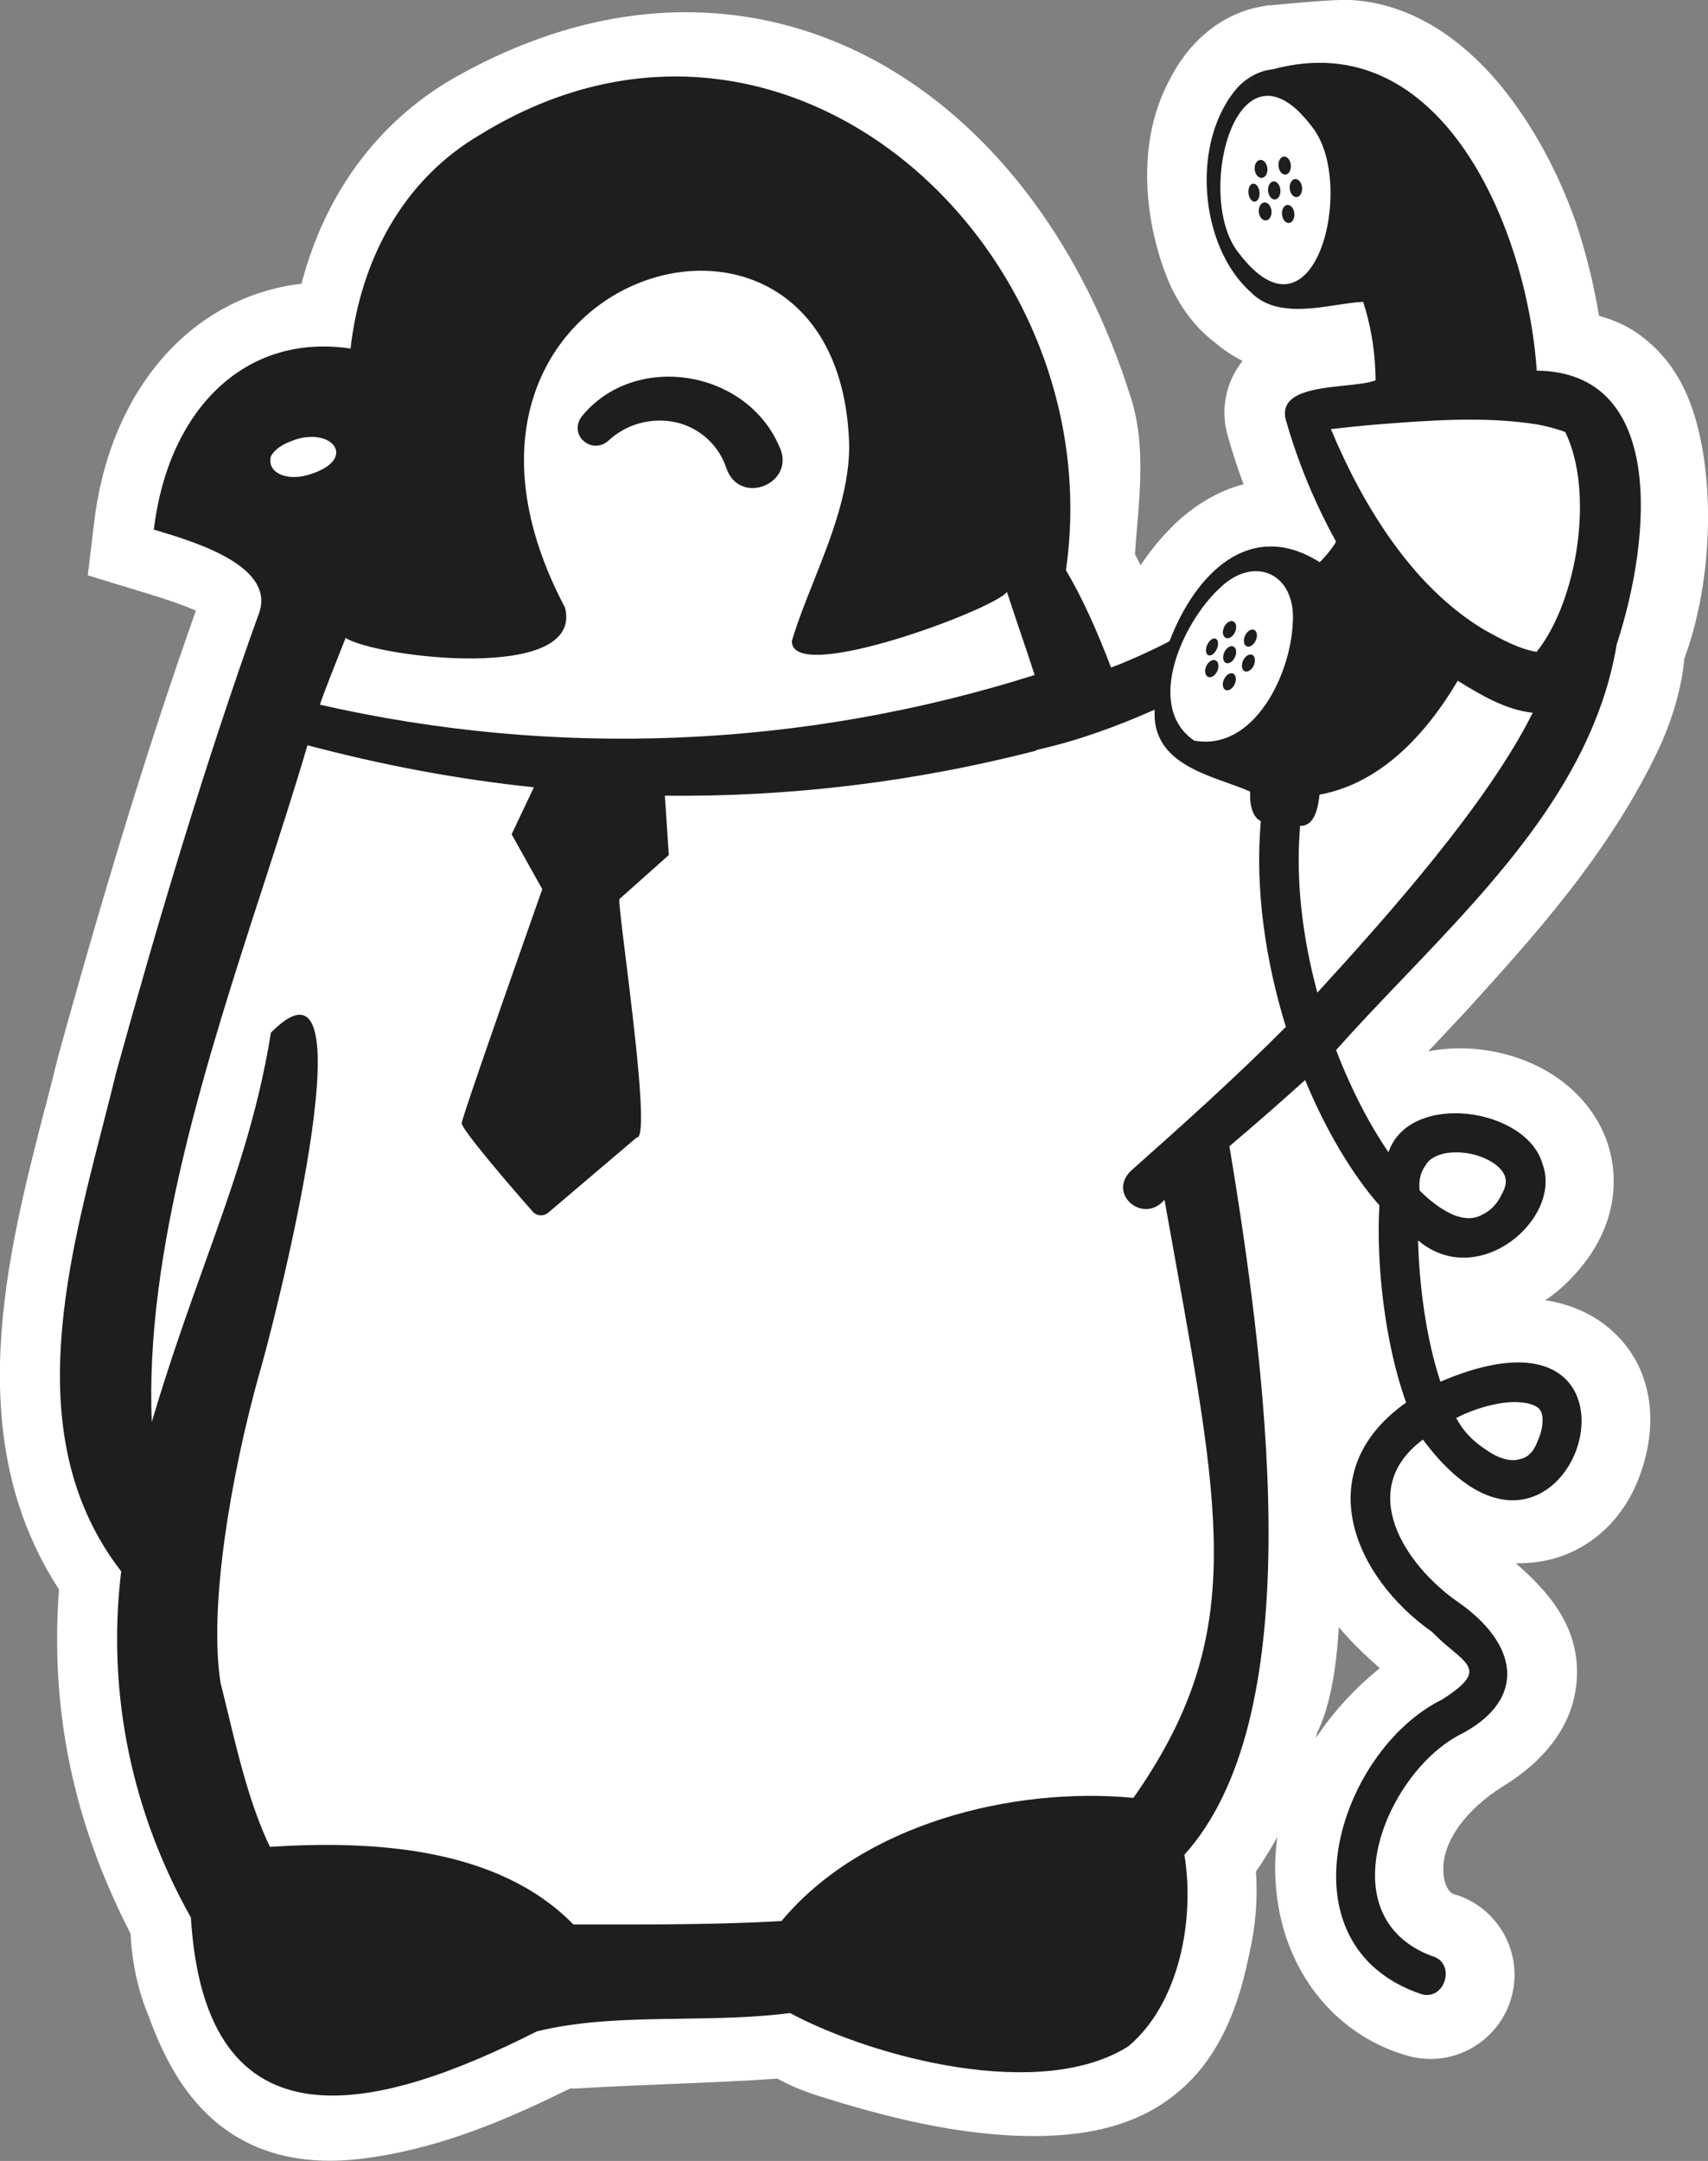 <?xml version="1.0" encoding="UTF-8"?>
<svg xmlns="http://www.w3.org/2000/svg" width="491" height="621" viewBox="0 0 491 621" fill="none">
  <rect x="0" y="0" width="491" height="621" fill="#808080" stroke="none"/>
  <g clip-path="url(#clip0_469_39896)">
    <path d="M12.902 318.674C14.238 313.485 15.502 308.567 16.681 303.748L16.753 303.464L16.824 303.193C30.834 252.574 43.423 211.819 56.311 175.485C53 174.007 48.141 172.301 41.775 170.382L40.027 169.856L25.235 165.336L27.083 149.983C31.672 111.773 55.203 85.205 86.676 81.538C93.383 55.737 108.544 35.097 130.398 22.474L130.54 22.389C152.664 9.865 175.1 3.511 197.224 3.511C226.424 3.511 254.089 14.67 277.208 35.779C298.422 55.155 314.891 82.049 324.851 113.579C329.057 125.917 327.892 139.621 326.855 151.718C326.628 154.376 326.414 156.935 326.272 159.294C326.812 160.304 327.366 161.355 327.906 162.422C330.791 158.072 334.13 154.049 337.839 150.467L338.137 150.182C339.402 149.003 340.737 147.894 342.116 146.842C342.499 146.558 342.883 146.259 343.267 145.989L343.437 145.861C344.176 145.335 344.929 144.838 345.838 144.255C349.646 141.867 353.54 140.175 357.49 139.18C355.771 134.546 354.279 130.011 353.014 125.491C351.025 118.923 351.948 111.844 355.6 105.973C356.083 105.192 356.623 104.438 357.192 103.713C354.421 102.334 351.764 100.572 349.263 98.439C344.133 94.559 339.942 89.271 336.759 82.689L336.631 82.433L336.517 82.177C329.91 67.379 325.761 43.328 335.679 23.995C336.361 22.588 337.1 21.209 337.881 19.901C338.762 18.437 339.714 17.044 340.723 15.722C342.329 13.618 344.105 11.699 346.009 10.036C346.677 9.453 347.373 8.884 348.069 8.344C352.716 4.805 357.874 2.587 363.429 1.749L364.254 1.564L365.49 1.493L368.928 1.18C376.957 0.441 382.711 -0.014 386.662 -0.014C388.821 -0.014 390.597 0.114 392.246 0.398C406.597 2.346 420.309 10.931 431.932 25.246C440.387 35.666 447.818 49.227 452.848 63.428L452.962 63.74C455.932 72.653 458.177 81.694 459.669 90.763C460.962 91.133 462.198 91.531 463.391 91.972C472.187 95.156 478.78 102.263 482.162 108.063C493.16 125.875 493.984 162.82 484.208 189.231C483.455 197.362 481.053 205.948 477.032 214.804L476.919 215.032C462.738 245.168 440.586 269.504 421.048 290.983C421.048 290.983 417.78 294.48 416.245 296.1C414.37 298.105 412.48 300.123 410.561 302.156C413.489 301.559 416.558 301.26 419.712 301.26C421.886 301.26 424.103 301.402 426.319 301.701C443.584 303.975 457.296 314.253 462.113 328.496C464.287 334.907 467.512 351.639 450.731 368.327C448.685 370.36 446.511 372.137 444.223 373.643C451.853 374.823 458.503 377.894 463.718 382.684C474.674 392.763 477.402 408.584 471.022 425.003C465.722 438.621 454.383 447.619 440.657 449.04C439.364 449.168 438.042 449.239 436.735 449.239C436.408 449.239 436.081 449.239 435.754 449.239C444.55 456.944 454.397 467.292 453.26 482.929C451.967 500.897 436.621 510.506 431.577 513.662C423.023 519.021 413.574 528.943 415.052 539.306C415.464 542.135 416.757 543.969 417.751 544.253C423.961 546.001 429.119 550.067 432.287 555.696C435.442 561.325 436.223 567.85 434.476 574.062C431.563 584.439 422 591.689 411.229 591.689C409.027 591.689 406.824 591.39 404.693 590.779C384.729 585.164 370.392 568.077 367.238 546.172C366.328 539.832 366.371 533.734 367.195 527.92C365.319 531.317 363.273 534.629 361.042 537.856C361.596 545.646 360.957 553.677 359.152 561.354C356.652 573.906 351.565 591.674 336.702 602.762C323.97 612.386 308.795 613.694 298.323 613.85H297.371C275.147 613.85 253.578 608.036 235.362 602.336C230.943 600.943 226.964 599.265 223.454 597.346C212.783 598.071 202.126 598.512 191.768 598.938C182.759 599.308 174.248 599.649 165.751 600.175L165.182 600.203C165.182 600.203 164.102 600.203 163.847 600.203C163.79 600.232 163.733 600.26 163.676 600.289C146.753 608.605 128.238 616.736 107.493 619.877C103.059 620.588 98.797 620.943 94.818 620.943C85.369 620.943 76.9 618.939 69.767 615.044C54.251 606.7 46.976 590.992 42.841 579.677C39.729 572.285 37.938 564.211 37.526 555.639C37.313 555.227 37.1 554.815 36.887 554.402C20.916 522.987 14.38 490.975 16.966 456.773C-11.481 413.119 1.989 360.864 12.873 318.617L12.902 318.674ZM396.651 479.389C392.828 476.049 388.708 472.168 384.885 467.605C383.891 483.654 381.376 492.354 378.662 497.869C378.548 498.395 378.42 498.921 378.292 499.447C383.422 491.671 389.83 484.919 396.636 479.389H396.651Z" fill="white"></path>
    <path fill-rule="evenodd" clip-rule="evenodd" d="M33.42 308.126C45.498 264.486 58.997 219.282 74.201 176.921C80.009 163.014 56.599 155.933 45.613 152.61C45.122 152.461 44.656 152.32 44.219 152.187C48.34 117.928 70.222 95.611 100.772 100.16C103.614 75.141 115.549 51.686 138.426 38.466C226.353 -15.309 319.722 71.928 306.422 163.857C310.855 171.292 315.203 180.802 319.395 191.833C325.036 189.857 336.105 184.498 336.233 184.199C343.638 164.843 359.361 148.925 379.355 161.553C380.465 160.657 383.39 157.067 384.076 155.655C377.88 144.383 373.021 132.655 369.525 120.26C368.016 112.739 378.111 111.684 386.585 110.799C390.155 110.427 393.438 110.084 395.443 109.3C395.358 99.847 393.667 92.242 391.862 86.741C389.658 86.834 387.116 87.22 384.41 87.63C375.951 88.915 365.898 90.441 359.621 84.011C344.673 70.805 342.101 40.328 356.041 24.834C358.698 22.147 362.165 20.285 365.902 19.916C414.526 6.752 439.051 65.93 441.765 106.514C478.652 106.898 474.944 154.006 464.756 185.18C458.413 223.525 430.228 253.01 403.501 280.97C396.818 287.961 390.226 294.857 384.09 301.772C388.395 313.002 393.638 323.095 399.137 331.112C405.261 313.443 438.809 318.318 443.413 334.453C449.324 350.146 424.998 371.113 407.649 356.457C407.975 369.08 409.936 384.689 414.085 397.07C483.739 367.176 451.299 470.69 409.055 413.702C389.717 428.002 403.77 449.68 419.059 460.327C436.465 472.41 438.98 488.047 420.579 498.04C398.825 508.488 381.077 550.593 411.57 562.093C418.732 563.941 415.506 575.185 408.487 573.038C367.181 558.909 384.601 503.214 414.554 488.402C425.864 481.23 423.177 478.984 417.334 474.102C415.638 472.685 413.675 471.045 411.712 468.998C389.248 453.234 376.161 422.899 404.224 403.055C398.029 385.968 395.571 362.84 396.537 346.393C388.594 337.338 381.134 324.758 375.181 310.372C368.019 316.84 360.772 323.18 353.426 329.406C365.76 403.566 375.337 494.301 340.482 533.009C343.508 551.574 339.103 575.597 324.425 588.021C299.431 603.928 251.56 591.518 227.092 578.497C216.877 579.822 206.39 579.974 195.966 580.124C181.682 580.331 167.517 580.535 154.341 583.757C108.459 607.013 59.054 619.465 54.876 551.062C36.106 517.6 31.047 482.858 34.841 451.556C6.132 414.492 18.686 365.69 29.532 323.528L29.532 323.527C30.882 318.278 32.206 313.133 33.42 308.126ZM359.593 24.137C359.28 24.336 358.982 24.55 358.726 24.805C359.01 24.578 359.295 24.351 359.593 24.137ZM377.283 36.59C355.487 7.435 343.196 56.647 356.026 72.611C378.008 101.737 390.029 52.795 377.283 36.59ZM425.367 332.299C429.02 333.563 431.846 335.727 432.643 338.077C433.204 339.746 432.667 341.555 431.665 343.254C430.559 345.729 428.588 347.916 426.063 349.087C424.474 349.971 422.453 350.422 419.771 349.743C418.799 349.528 417.796 349.167 416.771 348.639V348.625C413.972 347.275 411.045 345.057 408.089 342.115C407.786 339.095 408.437 336.773 409.702 335.062C409.796 334.873 409.893 334.702 409.993 334.552C411.428 332.391 414.668 331.155 418.59 331.155C419.286 331.155 419.991 331.192 420.721 331.268C422.305 331.42 423.887 331.773 425.367 332.299ZM443.396 408.862C443.361 410.298 442.939 412.034 442.043 414.112C442.026 414.156 442.009 414.199 441.992 414.242C440.523 418.023 438.51 419.029 436.944 419.32C433.773 420.281 430.035 418.74 426.63 416.235C423.976 414.475 421.514 412.116 419.798 409.48C419.385 408.854 418.988 408.2 418.604 407.518L418.61 407.515C418.608 407.511 418.606 407.508 418.604 407.504C423.981 404.662 432.298 402.261 437.794 403.077C439.828 403.3 441.389 403.863 442.305 404.703C443.321 405.64 443.549 407.196 443.396 408.862ZM78.885 129.766C78.121 130.528 77.678 131.303 77.739 132.001C77.4 134.589 79.793 136.829 83.776 137.06C85.487 137.166 87.49 136.9 89.689 136.124C100.609 132.436 97.235 125.469 89.52 125.557C89.2 125.561 88.873 125.576 88.539 125.604C88.376 125.605 88.202 125.617 88.023 125.637C86.65 125.765 85.075 126.209 83.576 126.838C81.364 127.671 79.827 128.701 78.885 129.766ZM289.456 170.098C286.344 174.917 227.206 197.121 227.646 184.171C229.27 178.706 231.539 172.995 233.876 167.116C238.796 154.734 244.013 141.604 244.129 128.448C242.154 38.011 111.4 78.112 162.44 174.647C167.868 196.424 107.777 188.847 99.351 183.318C99.194 183.725 98.824 184.657 98.325 185.912L98.323 185.918L98.322 185.919C96.555 190.364 93.18 198.853 91.962 202.508C160.024 218.003 230.928 215.017 297.428 193.979C296.149 189.999 294.799 186.019 293.449 182.038C292.099 178.058 290.749 174.078 289.47 170.098H289.456ZM441.751 187.312C453.53 172.529 458.361 141.341 449.978 124.183L449.992 124.169C449.921 124.14 449.509 123.984 449.424 123.956C447.022 123.103 444.564 122.477 442.063 121.994C426.799 119.551 410.946 120.796 395.445 122.012L394.59 122.079C390.583 122.449 386.591 122.847 382.598 123.316C384.885 128.803 387.5 134.375 390.441 139.862C399.166 156.011 411.03 171.718 426.931 181.143L427.171 181.275C431.672 183.744 436.725 186.516 441.722 187.326L441.751 187.312ZM425.083 184.881C425.709 183.645 426.334 182.394 426.931 181.143C426.334 182.408 425.723 183.645 425.083 184.881ZM440.614 204.825C427.643 230.905 398.864 263.252 378.701 285.256C374.512 269.808 372.382 253.195 373.745 237.335C378.022 237.449 378.918 231.905 379.33 228.365C397.134 225.096 410.121 210.724 419.059 195.628C425.538 199.622 432.799 204.015 440.614 204.825ZM371.642 178.925C372.623 164.838 360.474 159.166 350.4 169.245C340.155 178.783 328.873 202.92 343.281 212.828C360.573 215.984 371.117 193.595 371.628 178.925H371.642ZM297.925 215.529C309.704 212.914 320.972 208.806 331.941 203.93C331.149 217.251 343.129 221.519 352.903 225C355.26 225.84 357.489 226.634 359.38 227.498C359.28 230.213 359.536 234.464 362.449 235.999C360.73 255.417 363.785 276.171 369.653 295.091C355.344 309.477 340.197 323.066 325.022 336.542C318.315 343.266 328.773 351.909 334.755 344.773C335.781 350.527 336.778 356.055 337.738 361.374C351.561 437.955 357.586 471.336 325.832 516.661C290.877 513.349 247.781 524.252 224.662 552.057C207.011 553.081 188.785 553.068 170.811 553.055C168.818 553.053 166.827 553.052 164.841 553.052C143.13 530.805 107.152 528.844 77.597 530.734C71.982 519.043 68.585 504.948 65.543 492.326L65.543 492.325C64.813 489.294 64.103 486.348 63.387 483.54C59.977 461.507 66.371 424.121 74.471 394.98C77.611 384.902 108.587 265.737 77.881 296.754C74.034 320.781 66.93 340.619 58.865 363.136L58.865 363.137C53.971 376.801 48.724 391.453 43.636 408.627C41.569 359.636 59.584 304.128 75.778 254.234L75.778 254.234L75.778 254.233C80.282 240.356 84.645 226.912 88.396 214.165C109.852 219.851 131.592 223.973 153.474 226.247L147.08 239.752L155.889 255.53C155.889 255.53 132.871 320.635 132.728 322.768C132.586 324.474 147.364 341.674 153.048 348.071C154.184 349.492 156.174 349.634 157.595 348.497L183.029 326.89C186.327 327.53 182.348 295.358 179.814 274.865L179.814 274.865C178.69 265.776 177.851 258.985 178.056 258.373L192.265 245.722L191.128 228.664C227.007 229.062 262.899 224.741 297.968 215.686L297.925 215.529ZM369.554 50.165C368.573 50.264 367.664 49.184 367.536 47.748C367.394 46.327 368.076 45.09 369.056 44.991C370.037 44.891 370.946 45.972 371.074 47.407C371.216 48.829 370.534 50.066 369.554 50.165ZM370.762 54.216C370.889 55.652 371.799 56.732 372.779 56.633C373.76 56.533 374.442 55.297 374.3 53.875C374.172 52.439 373.262 51.359 372.282 51.459C371.301 51.558 370.619 52.795 370.762 54.216ZM364.538 54.899C364.666 56.335 365.575 57.415 366.556 57.315C367.536 57.216 368.218 55.979 368.076 54.558C367.948 53.122 367.039 52.042 366.058 52.141C365.078 52.241 364.396 53.477 364.538 54.899ZM223.966 128.163C229.223 138.824 212.599 145.79 208.762 134.418C206.631 128.021 201.373 123.188 194.837 121.482C187.732 119.776 180.344 121.624 174.944 126.599C172.955 128.447 169.971 128.59 167.982 126.884C165.708 125.178 165.424 121.908 167.271 119.634C182.333 101.154 214.304 105.988 223.966 128.163ZM352.403 190.51C351.565 190.127 351.352 188.748 351.949 187.454C352.545 186.146 353.71 185.407 354.563 185.791C355.401 186.175 355.615 187.554 355.018 188.847C354.421 190.155 353.256 190.894 352.403 190.51ZM352.318 198.286C353.17 198.67 354.335 197.931 354.932 196.623C355.529 195.329 355.33 193.95 354.478 193.567C353.625 193.183 352.46 193.922 351.863 195.23C351.266 196.523 351.479 197.902 352.318 198.286ZM357.348 189.842C357.945 188.535 359.11 187.795 359.962 188.179C360.403 188.378 360.673 188.862 360.73 189.459C360.787 189.999 360.687 190.624 360.417 191.235C359.82 192.543 358.655 193.282 357.803 192.899C357.319 192.671 357.05 192.131 357.021 191.463C356.993 190.965 357.092 190.397 357.348 189.842ZM358.371 185.734C359.224 186.118 360.389 185.379 360.986 184.071C361.582 182.778 361.383 181.399 360.531 181.015C359.678 180.631 358.513 181.37 357.916 182.678C357.32 183.972 357.533 185.351 358.371 185.734ZM355.032 181.669C354.435 182.977 353.256 183.716 352.375 183.318C351.494 182.92 351.281 181.541 351.877 180.233C352.474 178.925 353.653 178.186 354.534 178.584C355.401 178.982 355.629 180.361 355.032 181.669ZM346.776 191.42C346.18 192.728 346.407 194.107 347.274 194.505C348.155 194.903 349.334 194.164 349.931 192.856C350.528 191.548 350.314 190.169 349.433 189.771C348.552 189.373 347.373 190.112 346.776 191.42ZM347.046 185.294C347.643 183.986 348.737 183.204 349.49 183.559C349.973 183.773 350.186 184.398 350.144 185.152C350.115 185.592 350.002 186.061 349.774 186.545C349.178 187.852 348.084 188.634 347.33 188.279C346.904 188.08 346.691 187.568 346.677 186.928C346.677 186.431 346.79 185.862 347.046 185.294ZM370.065 58.893C371.046 58.794 371.955 59.874 372.083 61.31C372.225 62.731 371.543 63.968 370.562 64.067C369.582 64.167 368.673 63.087 368.545 61.651C368.403 60.229 369.085 58.993 370.065 58.893ZM360.687 48.715C360.829 50.137 361.753 51.217 362.762 51.118C363.77 51.018 364.481 49.781 364.339 48.36C364.197 46.938 363.273 45.858 362.264 45.958C361.255 46.057 360.545 47.294 360.687 48.715ZM363.444 58.182C364.453 58.083 365.376 59.163 365.518 60.585C365.66 62.006 364.95 63.243 363.941 63.343C362.932 63.442 362.009 62.362 361.867 60.94C361.724 59.519 362.435 58.282 363.444 58.182ZM360.73 57.955C361.611 57.87 362.208 56.633 362.066 55.211C361.923 53.79 361.099 52.695 360.233 52.781C359.352 52.866 358.755 54.102 358.897 55.524C359.039 56.946 359.863 58.04 360.73 57.955Z" fill="#1E1E1E"></path>
  </g>
  <defs>
    <clipPath id="clip0_469_39896">
      <rect width="491" height="621" fill="white" transform="matrix(-1 0 0 1 491 0)"></rect>
    </clipPath>
  </defs>
</svg>
